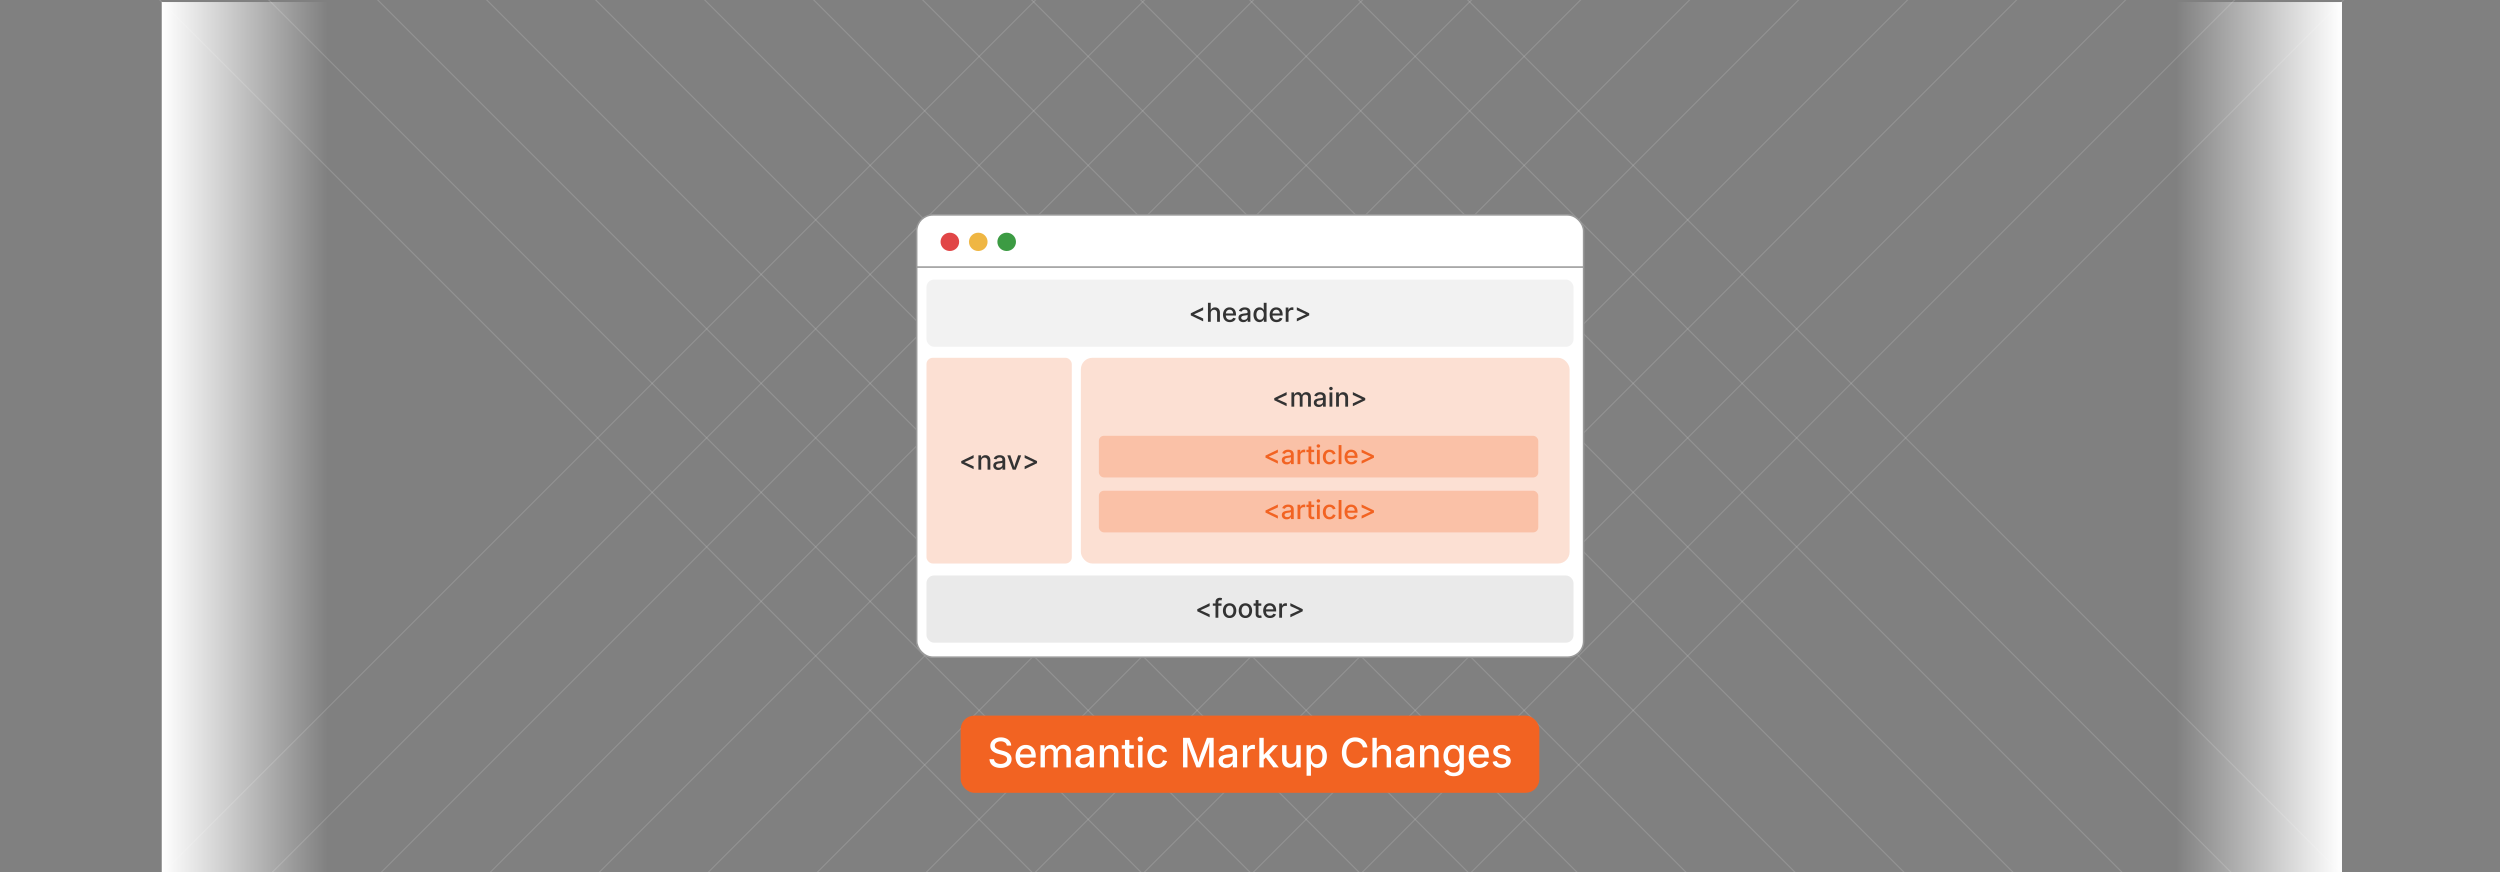 <svg id="Layer_1" data-name="Layer 1" xmlns="http://www.w3.org/2000/svg" xmlns:xlink="http://www.w3.org/1999/xlink" viewBox="0 0 860 300"><rect x="0" y="0" width="860" height="300" fill="#808080" stroke="none"/><defs><linearGradient id="linear-gradient" x1="55.641" y1="150.629" x2="113.072" y2="150.629" gradientUnits="userSpaceOnUse"><stop offset="0" stop-color="#fff"/><stop offset="0.996" stop-color="#fff" stop-opacity="0"/></linearGradient><linearGradient id="linear-gradient-2" x1="1038.402" y1="-1350.441" x2="1095.833" y2="-1350.441" gradientTransform="translate(-290.192 1501.07)" xlink:href="#linear-gradient"/></defs><g opacity="0.25"><line x1="-5.683" y1="-60.625" x2="416.684" y2="361.741" fill="none" stroke="#ccc" stroke-miterlimit="10" stroke-width="0.375"/><line x1="31.627" y1="-60.811" x2="453.993" y2="361.555" fill="none" stroke="#ccc" stroke-miterlimit="10" stroke-width="0.375"/><line x1="68.937" y1="-60.997" x2="491.303" y2="361.369" fill="none" stroke="#ccc" stroke-miterlimit="10" stroke-width="0.375"/><line x1="106.246" y1="-61.183" x2="528.613" y2="361.183" fill="none" stroke="#ccc" stroke-miterlimit="10" stroke-width="0.375"/><line x1="143.556" y1="-61.369" x2="565.923" y2="360.997" fill="none" stroke="#ccc" stroke-miterlimit="10" stroke-width="0.375"/><line x1="180.866" y1="-61.555" x2="603.232" y2="360.811" fill="none" stroke="#ccc" stroke-miterlimit="10" stroke-width="0.375"/><line x1="218.175" y1="-61.742" x2="640.542" y2="360.625" fill="none" stroke="#ccc" stroke-miterlimit="10" stroke-width="0.375"/><line x1="255.485" y1="-61.928" x2="677.852" y2="360.439" fill="none" stroke="#ccc" stroke-miterlimit="10" stroke-width="0.375"/><line x1="292.795" y1="-62.114" x2="715.161" y2="360.253" fill="none" stroke="#ccc" stroke-miterlimit="10" stroke-width="0.375"/><line x1="330.104" y1="-62.3" x2="752.471" y2="360.067" fill="none" stroke="#ccc" stroke-miterlimit="10" stroke-width="0.375"/><line x1="367.414" y1="-62.486" x2="789.781" y2="359.881" fill="none" stroke="#ccc" stroke-miterlimit="10" stroke-width="0.375"/><line x1="404.724" y1="-62.672" x2="827.09" y2="359.695" fill="none" stroke="#ccc" stroke-miterlimit="10" stroke-width="0.375"/><line x1="442.034" y1="-62.858" x2="864.4" y2="359.509" fill="none" stroke="#ccc" stroke-miterlimit="10" stroke-width="0.375"/></g><g opacity="0.25"><line x1="865.683" y1="-59.509" x2="443.316" y2="362.858" fill="none" stroke="#ccc" stroke-miterlimit="10" stroke-width="0.375"/><line x1="828.373" y1="-59.695" x2="406.007" y2="362.672" fill="none" stroke="#ccc" stroke-miterlimit="10" stroke-width="0.375"/><line x1="791.063" y1="-59.881" x2="368.697" y2="362.486" fill="none" stroke="#ccc" stroke-miterlimit="10" stroke-width="0.375"/><line x1="753.754" y1="-60.067" x2="331.387" y2="362.3" fill="none" stroke="#ccc" stroke-miterlimit="10" stroke-width="0.375"/><line x1="716.444" y1="-60.253" x2="294.077" y2="362.114" fill="none" stroke="#ccc" stroke-miterlimit="10" stroke-width="0.375"/><line x1="679.134" y1="-60.439" x2="256.768" y2="361.928" fill="none" stroke="#ccc" stroke-miterlimit="10" stroke-width="0.375"/><line x1="641.825" y1="-60.625" x2="219.458" y2="361.741" fill="none" stroke="#ccc" stroke-miterlimit="10" stroke-width="0.375"/><line x1="604.515" y1="-60.811" x2="182.148" y2="361.555" fill="none" stroke="#ccc" stroke-miterlimit="10" stroke-width="0.375"/><line x1="567.205" y1="-60.997" x2="144.839" y2="361.369" fill="none" stroke="#ccc" stroke-miterlimit="10" stroke-width="0.375"/><line x1="529.895" y1="-61.183" x2="107.529" y2="361.183" fill="none" stroke="#ccc" stroke-miterlimit="10" stroke-width="0.375"/><line x1="492.586" y1="-61.369" x2="70.219" y2="360.997" fill="none" stroke="#ccc" stroke-miterlimit="10" stroke-width="0.375"/><line x1="455.276" y1="-61.555" x2="32.91" y2="360.811" fill="none" stroke="#ccc" stroke-miterlimit="10" stroke-width="0.375"/><line x1="417.966" y1="-61.742" x2="-4.4" y2="360.625" fill="none" stroke="#ccc" stroke-miterlimit="10" stroke-width="0.375"/></g><rect x="55.641" y="0.699" width="57.431" height="299.859" fill="url(#linear-gradient)"/><rect x="748.211" y="0.699" width="57.431" height="299.859" transform="translate(1553.852 301.257) rotate(180)" fill="url(#linear-gradient-2)"/><rect x="315.336" y="73.933" width="229.429" height="152.134" rx="5.523" fill="#fff"/><rect x="315.336" y="73.933" width="229.429" height="152.134" rx="5.523" fill="none" stroke="#999" stroke-miterlimit="10" stroke-width="0.536"/><line x1="315.235" y1="91.872" x2="544.765" y2="91.872" fill="none" stroke="#999" stroke-miterlimit="10" stroke-width="0.536"/><ellipse cx="326.749" cy="83.198" rx="3.199" ry="3.151" fill="#e14647"/><ellipse cx="336.523" cy="83.198" rx="3.199" ry="3.151" fill="#efb643"/><ellipse cx="346.297" cy="83.198" rx="3.199" ry="3.151" fill="#3c9b43"/><rect x="318.712" y="96.176" width="222.576" height="23.122" rx="2.611" fill="#f2f2f2"/><rect x="318.712" y="123.079" width="49.985" height="70.772" rx="2.165" fill="#fce0d3"/><rect x="371.819" y="123.079" width="168.118" height="70.772" rx="3.97" fill="#fce0d3"/><path d="M409.629,108.495v-.73l4.258-2.062v.998l-3.129,1.42.031-.058v.132l-.031-.049,3.129,1.416v.988Z" fill="#333"/><path d="M416.502,107.801V110.71h-.967v-6.548h.958v2.839h-.128a1.881,1.881,0,0,1,.625-.963,1.615,1.615,0,0,1,.988-.303,1.764,1.764,0,0,1,.877.211,1.436,1.436,0,0,1,.584.622,2.234,2.234,0,0,1,.209,1.021v3.12h-.967v-3.002a1.171,1.171,0,0,0-.277-.83.983.983,0,0,0-.76-.299,1.191,1.191,0,0,0-.584.143,1.024,1.024,0,0,0-.409.416A1.361,1.361,0,0,0,416.502,107.801Z" fill="#333"/><path d="M423.067,110.811a2.417,2.417,0,0,1-1.253-.312,2.077,2.077,0,0,1-.811-.879,2.951,2.951,0,0,1-.283-1.332A3.013,3.013,0,0,1,421,106.957a2.131,2.131,0,0,1,.789-.898,2.179,2.179,0,0,1,1.195-.323,2.404,2.404,0,0,1,.812.139,1.971,1.971,0,0,1,.703.433,2.045,2.045,0,0,1,.494.763,3.124,3.124,0,0,1,.183,1.136v.343h-3.915v-.721h3.418l-.452.237a2.103,2.103,0,0,0-.141-.798,1.191,1.191,0,0,0-.415-.538,1.168,1.168,0,0,0-.688-.193,1.203,1.203,0,0,0-.699.198,1.258,1.258,0,0,0-.441.52,1.629,1.629,0,0,0-.152.705v.492a1.912,1.912,0,0,0,.174.855,1.2,1.2,0,0,0,.486.527,1.429,1.429,0,0,0,.725.178,1.496,1.496,0,0,0,.492-.076,1.019,1.019,0,0,0,.38-.233,1,1,0,0,0,.244-.384l.909.215a1.66,1.66,0,0,1-.398.668,1.88,1.88,0,0,1-.694.45A2.588,2.588,0,0,1,423.067,110.811Z" fill="#333"/><path d="M427.699,110.819a2.006,2.006,0,0,1-.844-.173,1.4,1.4,0,0,1-.598-.508,1.454,1.454,0,0,1-.219-.817,1.315,1.315,0,0,1,.16-.686,1.188,1.188,0,0,1,.435-.426,2.25,2.25,0,0,1,.611-.238,5.859,5.859,0,0,1,.683-.118c.291-.035.526-.064.708-.086a1.076,1.076,0,0,0,.402-.109.269.269,0,0,0,.13-.249v-.025a.948.948,0,0,0-.105-.467.719.719,0,0,0-.314-.292,1.181,1.181,0,0,0-.521-.102,1.381,1.381,0,0,0-.551.099,1.079,1.079,0,0,0-.374.253,1.11,1.11,0,0,0-.213.32l-.909-.237a1.712,1.712,0,0,1,.478-.708,1.971,1.971,0,0,1,.717-.391,2.842,2.842,0,0,1,.834-.123,3.074,3.074,0,0,1,.633.07,1.921,1.921,0,0,1,.629.255,1.389,1.389,0,0,1,.478.519,1.791,1.791,0,0,1,.186.87V110.71h-.936v-.672H429.15a1.419,1.419,0,0,1-.286.369,1.487,1.487,0,0,1-.477.296A1.828,1.828,0,0,1,427.699,110.819Zm.216-.777a1.381,1.381,0,0,0,.677-.154,1.087,1.087,0,0,0,.431-.408,1.051,1.051,0,0,0,.149-.541v-.628a.48.48,0,0,1-.2.095,3.349,3.349,0,0,1-.336.074c-.126.022-.248.041-.364.055-.118.016-.215.027-.291.035a2.328,2.328,0,0,0-.498.119.855.855,0,0,0-.36.237.598.598,0,0,0-.134.409.626.626,0,0,0,.12.391.731.731,0,0,0,.327.237A1.338,1.338,0,0,0,427.915,110.042Z" fill="#333"/><path d="M433.263,110.807a1.892,1.892,0,0,1-1.063-.306,2.038,2.038,0,0,1-.73-.874,3.217,3.217,0,0,1-.264-1.36,3.182,3.182,0,0,1,.268-1.367,2.031,2.031,0,0,1,.734-.865,1.911,1.911,0,0,1,1.055-.299,1.549,1.549,0,0,1,.736.151,1.396,1.396,0,0,1,.438.354,2.63,2.63,0,0,1,.241.355h.053v-2.435h.967V110.71h-.94v-.77h-.079a2.332,2.332,0,0,1-.246.361,1.44,1.44,0,0,1-.444.353A1.526,1.526,0,0,1,433.263,110.807Zm.211-.821a1.096,1.096,0,0,0,.696-.221,1.338,1.338,0,0,0,.431-.608,2.515,2.515,0,0,0,.147-.898,2.485,2.485,0,0,0-.145-.894,1.294,1.294,0,0,0-.428-.593,1.131,1.131,0,0,0-.701-.213,1.11,1.11,0,0,0-.71.224,1.358,1.358,0,0,0-.426.608,2.472,2.472,0,0,0-.144.868,2.515,2.515,0,0,0,.145.879,1.393,1.393,0,0,0,.431.62A1.09,1.09,0,0,0,433.474,109.985Z" fill="#333"/><path d="M439.115,110.811a2.417,2.417,0,0,1-1.253-.312,2.076,2.076,0,0,1-.81-.879,2.951,2.951,0,0,1-.283-1.332,3.011,3.011,0,0,1,.279-1.331,2.131,2.131,0,0,1,.789-.898,2.179,2.179,0,0,1,1.195-.323,2.403,2.403,0,0,1,.812.139,1.971,1.971,0,0,1,.703.433,2.045,2.045,0,0,1,.494.763,3.122,3.122,0,0,1,.183,1.136v.343H437.31v-.721h3.418l-.452.237a2.105,2.105,0,0,0-.141-.798,1.192,1.192,0,0,0-.415-.538,1.168,1.168,0,0,0-.688-.193,1.203,1.203,0,0,0-.699.198,1.259,1.259,0,0,0-.441.52,1.629,1.629,0,0,0-.152.705v.492a1.912,1.912,0,0,0,.174.855,1.199,1.199,0,0,0,.486.527,1.429,1.429,0,0,0,.725.178,1.496,1.496,0,0,0,.492-.076,1.019,1.019,0,0,0,.38-.233.999.999,0,0,0,.244-.384l.909.215a1.659,1.659,0,0,1-.397.668,1.88,1.88,0,0,1-.694.45A2.588,2.588,0,0,1,439.115,110.811Z" fill="#333"/><path d="M442.284,110.71v-4.913h.935v.791h.053a1.204,1.204,0,0,1,.475-.633,1.343,1.343,0,0,1,.769-.229c.061,0,.132.002.211.007a1.738,1.738,0,0,1,.197.019v.923a1.206,1.206,0,0,0-.201-.035,2.617,2.617,0,0,0-.304-.018,1.278,1.278,0,0,0-.603.141,1.041,1.041,0,0,0-.417.389,1.094,1.094,0,0,0-.149.573V110.71Z" fill="#333"/><path d="M450.366,108.495l-4.259,2.057v-.988l3.138-1.416-.035.049v-.132l.035.058-3.138-1.42v-.998l4.259,2.062Z" fill="#333"/><path d="M438.345,137.675v-.73l4.258-2.062v.998l-3.129,1.42.031-.058v.132l-.031-.049,3.129,1.416v.988Z" fill="#333"/><path d="M444.251,139.89v-4.913h.918l.027,1.138h-.075a1.749,1.749,0,0,1,.325-.686,1.426,1.426,0,0,1,.514-.401,1.461,1.461,0,0,1,.615-.134,1.169,1.169,0,0,1,.866.331,1.756,1.756,0,0,1,.444.925h-.123a1.633,1.633,0,0,1,.334-.685,1.542,1.542,0,0,1,.573-.426,1.792,1.792,0,0,1,.718-.144,1.645,1.645,0,0,1,.789.188,1.371,1.371,0,0,1,.56.562,1.906,1.906,0,0,1,.207.932V139.89h-.967v-3.217a.857.857,0,0,0-.275-.712,1.006,1.006,0,0,0-.648-.22,1.035,1.035,0,0,0-.522.127.878.878,0,0,0-.339.354,1.114,1.114,0,0,0-.118.52V139.89H447.12v-3.278a.829.829,0,0,0-.252-.633.906.906,0,0,0-.645-.237,1.03,1.03,0,0,0-.498.125.932.932,0,0,0-.369.369,1.197,1.197,0,0,0-.139.6V139.89Z" fill="#333"/><path d="M453.619,139.999a2.006,2.006,0,0,1-.844-.173,1.4,1.4,0,0,1-.598-.508,1.455,1.455,0,0,1-.219-.817,1.315,1.315,0,0,1,.16-.686,1.189,1.189,0,0,1,.435-.426,2.253,2.253,0,0,1,.611-.238,5.857,5.857,0,0,1,.683-.118c.291-.035.526-.064.708-.086a1.076,1.076,0,0,0,.402-.109.269.269,0,0,0,.13-.249v-.025a.948.948,0,0,0-.105-.467.719.719,0,0,0-.314-.292,1.181,1.181,0,0,0-.521-.103,1.381,1.381,0,0,0-.551.099,1.079,1.079,0,0,0-.374.253,1.11,1.11,0,0,0-.213.32l-.909-.237a1.712,1.712,0,0,1,.478-.708,1.971,1.971,0,0,1,.717-.391,2.842,2.842,0,0,1,.834-.123,3.074,3.074,0,0,1,.633.07,1.921,1.921,0,0,1,.629.255,1.389,1.389,0,0,1,.478.519,1.791,1.791,0,0,1,.186.87V139.89h-.936v-.672H455.07a1.417,1.417,0,0,1-.286.369,1.487,1.487,0,0,1-.477.296A1.828,1.828,0,0,1,453.619,139.999Zm.216-.777a1.381,1.381,0,0,0,.677-.154,1.087,1.087,0,0,0,.431-.408,1.051,1.051,0,0,0,.149-.541v-.628a.481.481,0,0,1-.2.095,3.349,3.349,0,0,1-.336.074c-.126.022-.248.041-.364.055-.118.016-.215.027-.291.035a2.324,2.324,0,0,0-.498.119.855.855,0,0,0-.36.237.598.598,0,0,0-.134.409.627.627,0,0,0,.12.391.732.732,0,0,0,.327.237A1.338,1.338,0,0,0,453.835,139.222Z" fill="#333"/><path d="M457.843,134.226a.597.597,0,0,1-.429-.17.549.549,0,0,1,0-.811.602.602,0,0,1,.429-.167.611.611,0,0,1,.43.167.537.537,0,0,1,.181.408.53.53,0,0,1-.181.404A.608.608,0,0,1,457.843,134.226Zm-.488,5.664v-4.913h.967v4.913Z" fill="#333"/><path d="M460.589,136.981V139.89h-.967v-4.913h.923l.009,1.204h-.102a1.881,1.881,0,0,1,.625-.963,1.615,1.615,0,0,1,.988-.303,1.754,1.754,0,0,1,.875.211,1.459,1.459,0,0,1,.584.622,2.221,2.221,0,0,1,.211,1.022v3.12h-.967v-3.002a1.171,1.171,0,0,0-.277-.83.983.983,0,0,0-.76-.299,1.19,1.19,0,0,0-.584.143,1.023,1.023,0,0,0-.409.416A1.361,1.361,0,0,0,460.589,136.981Z" fill="#333"/><path d="M469.638,137.675l-4.259,2.057v-.988l3.138-1.416-.035.049v-.132l.035.058-3.138-1.42v-.998l4.259,2.062Z" fill="#333"/><rect x="318.712" y="197.964" width="222.576" height="23.122" rx="2.611" fill="#eaeaea"/><path d="M411.862,210.282v-.73l4.258-2.062v.998l-3.129,1.42.031-.058v.132l-.031-.049,3.129,1.416v.988Z" fill="#333"/><path d="M420.202,207.584v.786h-2.997v-.786Zm-2.066,4.913v-5.476a1.357,1.357,0,0,1,.204-.765,1.277,1.277,0,0,1,.538-.461,1.703,1.703,0,0,1,.721-.154,2.27,2.27,0,0,1,.504.049,2.947,2.947,0,0,1,.305.083l-.224.782c-.047-.015-.104-.03-.174-.046a1.117,1.117,0,0,0-.257-.024.631.631,0,0,0-.496.172.713.713,0,0,0-.154.496v5.344Z" fill="#333"/><path d="M422.984,212.599a2.26,2.26,0,0,1-1.206-.316,2.129,2.129,0,0,1-.803-.889,2.925,2.925,0,0,1-.285-1.326,2.971,2.971,0,0,1,.285-1.339,2.132,2.132,0,0,1,.803-.89,2.466,2.466,0,0,1,2.417,0,2.136,2.136,0,0,1,.802.89,2.971,2.971,0,0,1,.285,1.339,2.925,2.925,0,0,1-.285,1.326,2.133,2.133,0,0,1-.802.889A2.272,2.272,0,0,1,422.984,212.599Zm0-.818a1.145,1.145,0,0,0,.74-.234,1.406,1.406,0,0,0,.436-.624,2.475,2.475,0,0,0,.142-.855,2.532,2.532,0,0,0-.142-.864,1.397,1.397,0,0,0-.436-.628,1.14,1.14,0,0,0-.74-.235,1.124,1.124,0,0,0-.733.235,1.407,1.407,0,0,0-.434.626,2.523,2.523,0,0,0-.143.866,2.475,2.475,0,0,0,.143.855,1.417,1.417,0,0,0,.434.624A1.129,1.129,0,0,0,422.984,211.78Z" fill="#333"/><path d="M428.42,212.599a2.259,2.259,0,0,1-1.206-.316,2.129,2.129,0,0,1-.803-.889,2.925,2.925,0,0,1-.285-1.326,2.971,2.971,0,0,1,.285-1.339,2.132,2.132,0,0,1,.803-.89,2.466,2.466,0,0,1,2.417,0,2.136,2.136,0,0,1,.802.89,2.971,2.971,0,0,1,.285,1.339,2.925,2.925,0,0,1-.285,1.326,2.133,2.133,0,0,1-.802.889A2.272,2.272,0,0,1,428.42,212.599Zm0-.818a1.145,1.145,0,0,0,.74-.234,1.405,1.405,0,0,0,.436-.624,2.475,2.475,0,0,0,.143-.855,2.532,2.532,0,0,0-.143-.864,1.396,1.396,0,0,0-.436-.628,1.14,1.14,0,0,0-.74-.235,1.124,1.124,0,0,0-.733.235,1.408,1.408,0,0,0-.434.626,2.523,2.523,0,0,0-.143.866,2.475,2.475,0,0,0,.143.855,1.418,1.418,0,0,0,.434.624A1.129,1.129,0,0,0,428.42,211.78Z" fill="#333"/><path d="M433.892,207.584v.786h-2.663v-.786Zm-1.946-1.169h.967V211.17a.627.627,0,0,0,.125.433.526.526,0,0,0,.41.139,1.461,1.461,0,0,0,.198-.018q.123-.018.211-.035l.171.773a1.778,1.778,0,0,1-.329.077,2.635,2.635,0,0,1-.347.024,1.457,1.457,0,0,1-1.037-.346,1.26,1.26,0,0,1-.369-.969Z" fill="#333"/><path d="M436.884,212.599a2.417,2.417,0,0,1-1.253-.312,2.077,2.077,0,0,1-.811-.879,2.951,2.951,0,0,1-.283-1.332,3.013,3.013,0,0,1,.279-1.331,2.131,2.131,0,0,1,.789-.898,2.179,2.179,0,0,1,1.195-.323,2.406,2.406,0,0,1,.812.139,1.97,1.97,0,0,1,.703.433,2.042,2.042,0,0,1,.494.763,3.122,3.122,0,0,1,.183,1.136v.343h-3.915v-.721h3.418l-.452.237a2.103,2.103,0,0,0-.141-.798,1.191,1.191,0,0,0-.415-.538,1.168,1.168,0,0,0-.688-.193,1.203,1.203,0,0,0-.699.198,1.258,1.258,0,0,0-.441.52,1.629,1.629,0,0,0-.152.705v.492a1.912,1.912,0,0,0,.174.855,1.199,1.199,0,0,0,.486.527,1.428,1.428,0,0,0,.725.178,1.496,1.496,0,0,0,.492-.076,1.018,1.018,0,0,0,.38-.233,1,1,0,0,0,.244-.384l.909.215a1.66,1.66,0,0,1-.398.668,1.878,1.878,0,0,1-.694.45A2.588,2.588,0,0,1,436.884,212.599Z" fill="#333"/><path d="M440.053,212.497V207.584h.936v.791h.053a1.204,1.204,0,0,1,.475-.633,1.343,1.343,0,0,1,.77-.229c.061,0,.132.002.211.007a1.74,1.74,0,0,1,.197.019v.923a1.219,1.219,0,0,0-.201-.035,2.619,2.619,0,0,0-.304-.018,1.278,1.278,0,0,0-.603.141,1.041,1.041,0,0,0-.417.389,1.093,1.093,0,0,0-.149.573v2.984Z" fill="#333"/><path d="M448.135,210.282l-4.259,2.057v-.988l3.138-1.416-.035.049v-.132l.035.058-3.138-1.42v-.998l4.259,2.062Z" fill="#333"/><path d="M330.667,159.342v-.73l4.258-2.062v.998l-3.129,1.42.031-.058v.132l-.031-.049,3.129,1.416v.988Z" fill="#333"/><path d="M337.539,158.648v2.909h-.967v-4.913h.923l.009,1.204h-.102a1.881,1.881,0,0,1,.625-.963,1.615,1.615,0,0,1,.988-.303,1.752,1.752,0,0,1,.875.211,1.459,1.459,0,0,1,.584.622,2.221,2.221,0,0,1,.211,1.022v3.12h-.967v-3.002a1.171,1.171,0,0,0-.277-.83.983.983,0,0,0-.76-.299,1.19,1.19,0,0,0-.584.143,1.023,1.023,0,0,0-.409.416A1.361,1.361,0,0,0,337.539,158.648Z" fill="#333"/><path d="M343.361,161.666a2.006,2.006,0,0,1-.844-.173,1.4,1.4,0,0,1-.598-.508,1.455,1.455,0,0,1-.219-.817,1.315,1.315,0,0,1,.16-.686,1.189,1.189,0,0,1,.435-.426,2.253,2.253,0,0,1,.611-.238,5.859,5.859,0,0,1,.683-.118c.291-.035.526-.064.708-.086a1.076,1.076,0,0,0,.402-.109.269.269,0,0,0,.13-.249v-.025a.948.948,0,0,0-.105-.467.719.719,0,0,0-.314-.292,1.181,1.181,0,0,0-.521-.103,1.381,1.381,0,0,0-.551.099,1.079,1.079,0,0,0-.374.253,1.108,1.108,0,0,0-.213.32l-.909-.237a1.711,1.711,0,0,1,.478-.708,1.971,1.971,0,0,1,.717-.391,2.839,2.839,0,0,1,.834-.123,3.082,3.082,0,0,1,.633.07,1.923,1.923,0,0,1,.629.255,1.389,1.389,0,0,1,.478.519,1.791,1.791,0,0,1,.186.87v3.261H344.86v-.672h-.048a1.421,1.421,0,0,1-.286.369,1.487,1.487,0,0,1-.477.296A1.828,1.828,0,0,1,343.361,161.666Zm.216-.777a1.381,1.381,0,0,0,.677-.154,1.087,1.087,0,0,0,.431-.408,1.051,1.051,0,0,0,.149-.541v-.628a.481.481,0,0,1-.2.095,3.349,3.349,0,0,1-.336.074c-.126.022-.248.041-.364.055-.118.016-.215.027-.291.035a2.322,2.322,0,0,0-.498.119.855.855,0,0,0-.36.237.598.598,0,0,0-.134.409.627.627,0,0,0,.12.391.732.732,0,0,0,.327.237A1.338,1.338,0,0,0,343.577,160.889Z" fill="#333"/><path d="M348.372,161.557l-1.855-4.913h1.046l.971,2.79c.108.309.201.616.277.926s.156.616.242.92h-.291c.082-.304.161-.611.238-.92.075-.31.166-.617.272-.926l.972-2.79h1.037l-1.854,4.913Z" fill="#333"/><path d="M356.74,159.342l-4.259,2.057V160.41l3.138-1.416-.035.049v-.132l.035.058-3.138-1.42v-.998l4.259,2.062Z" fill="#333"/><rect x="330.466" y="246.167" width="199.068" height="26.553" rx="4.726" fill="#f26322"/><path d="M344.209,264.158a4.97,4.97,0,0,1-1.982-.363,3.031,3.031,0,0,1-1.316-1.035,2.984,2.984,0,0,1-.523-1.604h1.565a1.571,1.571,0,0,0,.359.916,1.873,1.873,0,0,0,.81.541,3.206,3.206,0,0,0,1.08.178,3.086,3.086,0,0,0,1.152-.202,1.868,1.868,0,0,0,.796-.574,1.357,1.357,0,0,0,.294-.864,1.045,1.045,0,0,0-.256-.729,1.969,1.969,0,0,0-.69-.472,6.696,6.696,0,0,0-.988-.331l-1.19-.328a4.517,4.517,0,0,1-1.952-.992,2.223,2.223,0,0,1-.701-1.701,2.57,2.57,0,0,1,.475-1.542,3.116,3.116,0,0,1,1.292-1.025,4.471,4.471,0,0,1,1.842-.366,4.381,4.381,0,0,1,1.842.366,3.071,3.071,0,0,1,1.251,1.001,2.544,2.544,0,0,1,.475,1.449h-1.518a1.425,1.425,0,0,0-.646-1.08,2.532,2.532,0,0,0-1.439-.383,2.756,2.756,0,0,0-1.07.191,1.643,1.643,0,0,0-.704.53,1.26,1.26,0,0,0-.25.768,1.058,1.058,0,0,0,.297.783,2.169,2.169,0,0,0,.725.472,6.646,6.646,0,0,0,.817.276l.991.26a7.859,7.859,0,0,1,1.002.332,4.092,4.092,0,0,1,.954.54,2.604,2.604,0,0,1,.708.82,2.4,2.4,0,0,1,.27,1.179,2.742,2.742,0,0,1-.444,1.539,2.972,2.972,0,0,1-1.289,1.062A4.877,4.877,0,0,1,344.209,264.158Z" fill="#fff"/><path d="M353.014,264.144a3.752,3.752,0,0,1-1.948-.486,3.225,3.225,0,0,1-1.261-1.367,4.575,4.575,0,0,1-.441-2.07,4.697,4.697,0,0,1,.434-2.072,3.336,3.336,0,0,1,1.227-1.397,3.4,3.4,0,0,1,1.859-.503,3.762,3.762,0,0,1,1.265.216,3.082,3.082,0,0,1,1.094.673,3.196,3.196,0,0,1,.769,1.187,4.879,4.879,0,0,1,.284,1.767v.533h-6.091v-1.121h5.318l-.704.369a3.263,3.263,0,0,0-.219-1.24,1.854,1.854,0,0,0-.646-.838,1.816,1.816,0,0,0-1.07-.301,1.883,1.883,0,0,0-1.087.309,1.978,1.978,0,0,0-.687.81,2.546,2.546,0,0,0-.236,1.097v.766a2.967,2.967,0,0,0,.27,1.33,1.876,1.876,0,0,0,.755.82,2.237,2.237,0,0,0,1.128.277,2.324,2.324,0,0,0,.766-.12,1.552,1.552,0,0,0,.971-.96l1.415.334a2.601,2.601,0,0,1-.619,1.039,2.946,2.946,0,0,1-1.08.701A4.054,4.054,0,0,1,353.014,264.144Z" fill="#fff"/><path d="M357.942,263.986v-7.643h1.429l.041,1.771h-.116a2.69,2.69,0,0,1,.506-1.066,2.221,2.221,0,0,1,.8-.626,2.273,2.273,0,0,1,.957-.208,1.815,1.815,0,0,1,1.347.516,2.713,2.713,0,0,1,.69,1.439h-.191a2.531,2.531,0,0,1,.52-1.066,2.39,2.39,0,0,1,.892-.664,2.791,2.791,0,0,1,1.118-.225,2.569,2.569,0,0,1,1.227.293,2.143,2.143,0,0,1,.872.875,2.965,2.965,0,0,1,.321,1.449v5.154H366.85v-5.004a1.337,1.337,0,0,0-.427-1.107,1.567,1.567,0,0,0-1.008-.342,1.588,1.588,0,0,0-.814.199,1.339,1.339,0,0,0-.526.55,1.722,1.722,0,0,0-.185.81v4.894h-1.483v-5.1a1.286,1.286,0,0,0-.393-.984,1.405,1.405,0,0,0-1.002-.369,1.602,1.602,0,0,0-.776.195,1.45,1.45,0,0,0-.574.574,1.868,1.868,0,0,0-.215.934v4.75Z" fill="#fff"/><path d="M372.517,264.158a3.099,3.099,0,0,1-1.312-.271,2.176,2.176,0,0,1-.93-.79,2.259,2.259,0,0,1-.342-1.272,2.052,2.052,0,0,1,.25-1.066,1.856,1.856,0,0,1,.677-.662,3.491,3.491,0,0,1,.95-.369,9.177,9.177,0,0,1,1.063-.185q.677-.082,1.101-.133a1.676,1.676,0,0,0,.625-.171.414.414,0,0,0,.202-.386v-.041a1.467,1.467,0,0,0-.164-.725,1.103,1.103,0,0,0-.489-.455,1.815,1.815,0,0,0-.81-.16,2.17,2.17,0,0,0-.858.153,1.675,1.675,0,0,0-.581.394,1.713,1.713,0,0,0-.332.498l-1.415-.369a2.663,2.663,0,0,1,.745-1.1,3.055,3.055,0,0,1,1.114-.609,4.457,4.457,0,0,1,1.299-.192,4.832,4.832,0,0,1,.984.109,2.995,2.995,0,0,1,.978.397,2.169,2.169,0,0,1,.745.807,2.79,2.79,0,0,1,.287,1.354v5.072h-1.456v-1.045h-.075a2.193,2.193,0,0,1-.444.574,2.333,2.333,0,0,1-.742.461A2.841,2.841,0,0,1,372.517,264.158Zm.335-1.211a2.168,2.168,0,0,0,1.053-.238,1.707,1.707,0,0,0,.67-.637,1.634,1.634,0,0,0,.232-.84v-.979a.748.748,0,0,1-.311.147,5.076,5.076,0,0,1-.523.116c-.196.034-.385.062-.567.086s-.333.041-.451.055a3.571,3.571,0,0,0-.776.184,1.348,1.348,0,0,0-.56.369.936.936,0,0,0-.208.637.97.97,0,0,0,.188.607,1.134,1.134,0,0,0,.509.369A2.077,2.077,0,0,0,372.852,262.947Z" fill="#fff"/><path d="M379.831,259.461v4.525h-1.504v-7.643h1.436l.014,1.873h-.157a2.921,2.921,0,0,1,.971-1.496,2.51,2.51,0,0,1,1.538-.473,2.719,2.719,0,0,1,1.36.328,2.265,2.265,0,0,1,.909.968,3.46,3.46,0,0,1,.328,1.589v4.854h-1.504v-4.668a1.832,1.832,0,0,0-.431-1.293,1.534,1.534,0,0,0-1.183-.465,1.85,1.85,0,0,0-.909.223,1.59,1.59,0,0,0-.636.646A2.118,2.118,0,0,0,379.831,259.461Z" fill="#fff"/><path d="M390.017,256.344v1.225H385.874v-1.225Zm-3.028-1.818h1.504v7.396a.983.983,0,0,0,.195.674.825.825,0,0,0,.639.215,2.22,2.22,0,0,0,.308-.027c.127-.018.237-.036.328-.055l.267,1.203a2.683,2.683,0,0,1-.513.12,4.069,4.069,0,0,1-.54.038,2.273,2.273,0,0,1-1.613-.537,1.962,1.962,0,0,1-.574-1.508Z" fill="#fff"/><path d="M392.272,255.176a.932.932,0,0,1-.666-.264.857.857,0,0,1,0-1.262.94.94,0,0,1,.666-.26.953.953,0,0,1,.67.26.836.836,0,0,1,.28.637.827.827,0,0,1-.28.629A.953.953,0,0,1,392.272,255.176Zm-.759,8.81v-7.643h1.504v7.643Z" fill="#fff"/><path d="M398.254,264.144a3.514,3.514,0,0,1-1.88-.492,3.333,3.333,0,0,1-1.244-1.381,4.56,4.56,0,0,1-.444-2.064,4.613,4.613,0,0,1,.444-2.082,3.326,3.326,0,0,1,1.244-1.385,3.514,3.514,0,0,1,1.88-.492,3.908,3.908,0,0,1,1.114.154,3.261,3.261,0,0,1,.94.444,2.785,2.785,0,0,1,.711.711,3.069,3.069,0,0,1,.434.946l-1.429.342a1.781,1.781,0,0,0-.612-.957,1.644,1.644,0,0,0-.513-.274,2.045,2.045,0,0,0-.639-.096,1.773,1.773,0,0,0-1.145.366,2.17,2.17,0,0,0-.677.974,3.912,3.912,0,0,0-.222,1.348,3.853,3.853,0,0,0,.222,1.336,2.148,2.148,0,0,0,.677.967,1.776,1.776,0,0,0,1.145.363,2.014,2.014,0,0,0,.649-.1,1.79,1.79,0,0,0,.526-.28,1.627,1.627,0,0,0,.39-.438,1.82,1.82,0,0,0,.226-.564l1.422.342a2.994,2.994,0,0,1-.431.967,2.937,2.937,0,0,1-.714.729,3.171,3.171,0,0,1-.947.457A3.9,3.9,0,0,1,398.254,264.144Z" fill="#fff"/><path d="M406.97,263.986V253.801h2.297l2.222,5.846q.096.259.215.656t.25.861q.13.464.246.916t.205.812h-.328q.089-.341.205-.789t.246-.912q.13-.466.253-.875t.219-.67l2.188-5.846h2.311v10.185h-1.552v-5.482q0-.314.007-.752.007-.437.017-.926t.021-.988q.01-.498.017-.957h.116q-.137.5-.297,1.029t-.315,1.021c-.102.328-.201.629-.294.899s-.172.495-.236.673l-2.085,5.482h-1.333l-2.112-5.482q-.103-.259-.236-.659c-.089-.267-.185-.564-.29-.889s-.212-.665-.321-1.019-.219-.705-.328-1.057h.137q.014.417.024.906t.021.988c.007.332.014.648.021.946s.01.56.01.782v5.482Z" fill="#fff"/><path d="M421.77,264.158a3.099,3.099,0,0,1-1.312-.271,2.176,2.176,0,0,1-.93-.79,2.259,2.259,0,0,1-.342-1.272,2.052,2.052,0,0,1,.25-1.066,1.855,1.855,0,0,1,.677-.662,3.493,3.493,0,0,1,.95-.369,9.177,9.177,0,0,1,1.063-.185q.677-.082,1.101-.133a1.677,1.677,0,0,0,.625-.171.414.414,0,0,0,.202-.386v-.041a1.468,1.468,0,0,0-.164-.725,1.104,1.104,0,0,0-.489-.455,1.814,1.814,0,0,0-.81-.16,2.17,2.17,0,0,0-.858.153,1.675,1.675,0,0,0-.581.394,1.711,1.711,0,0,0-.332.498l-1.415-.369a2.663,2.663,0,0,1,.745-1.1,3.055,3.055,0,0,1,1.114-.609,4.456,4.456,0,0,1,1.299-.192,4.833,4.833,0,0,1,.984.109,2.994,2.994,0,0,1,.978.397,2.169,2.169,0,0,1,.745.807,2.79,2.79,0,0,1,.287,1.354v5.072h-1.456v-1.045h-.075a2.192,2.192,0,0,1-.444.574,2.334,2.334,0,0,1-.742.461A2.842,2.842,0,0,1,421.77,264.158Zm.335-1.211a2.168,2.168,0,0,0,1.053-.238,1.707,1.707,0,0,0,.67-.637,1.634,1.634,0,0,0,.233-.84v-.979a.748.748,0,0,1-.311.147,5.076,5.076,0,0,1-.523.116c-.196.034-.385.062-.567.086s-.333.041-.451.055a3.568,3.568,0,0,0-.776.184,1.348,1.348,0,0,0-.561.369.936.936,0,0,0-.208.637.97.97,0,0,0,.188.607,1.134,1.134,0,0,0,.509.369A2.077,2.077,0,0,0,422.104,262.947Z" fill="#fff"/><path d="M427.58,263.986v-7.643h1.456v1.23h.082a1.874,1.874,0,0,1,.738-.984,2.093,2.093,0,0,1,1.196-.355c.096,0,.205.004.328.011a2.929,2.929,0,0,1,.308.03v1.435a1.992,1.992,0,0,0-.315-.055,4.181,4.181,0,0,0-.472-.027,1.988,1.988,0,0,0-.936.219,1.62,1.62,0,0,0-.649.605,1.698,1.698,0,0,0-.232.893v4.641Z" fill="#fff"/><path d="M433.213,263.986V253.801h1.504v10.185Zm1.388-2.576v-1.84h.253l3.015-3.227h1.805l-3.452,3.699h-.253Zm3.425,2.576-2.714-3.609,1.039-1.067,3.534,4.676Z" fill="#fff"/><path d="M443.644,264.082a2.76,2.76,0,0,1-1.367-.328,2.226,2.226,0,0,1-.912-.971,3.486,3.486,0,0,1-.325-1.586v-4.854h1.504v4.67a1.815,1.815,0,0,0,.435,1.291,1.532,1.532,0,0,0,1.179.465,1.857,1.857,0,0,0,.913-.222,1.583,1.583,0,0,0,.632-.65,2.123,2.123,0,0,0,.233-1.029v-4.525h1.504v7.643h-1.436l-.007-1.873h.143a2.859,2.859,0,0,1-.978,1.504A2.513,2.513,0,0,1,443.644,264.082Z" fill="#fff"/><path d="M449.462,266.844v-10.5h1.463v1.244h.123a4.983,4.983,0,0,1,.38-.553,2.092,2.092,0,0,1,.677-.551,2.41,2.41,0,0,1,1.151-.236,2.96,2.96,0,0,1,1.638.465,3.162,3.162,0,0,1,1.138,1.348,4.931,4.931,0,0,1,.417,2.125,5.005,5.005,0,0,1-.41,2.116,3.177,3.177,0,0,1-1.131,1.36,2.937,2.937,0,0,1-1.651.475,2.388,2.388,0,0,1-1.131-.235,2.178,2.178,0,0,1-.69-.55,4.277,4.277,0,0,1-.387-.561h-.082v4.053Zm3.459-3.984a1.709,1.709,0,0,0,1.101-.355,2.141,2.141,0,0,0,.667-.965,3.981,3.981,0,0,0,.222-1.367,3.87,3.87,0,0,0-.222-1.35,2.117,2.117,0,0,0-.663-.947,1.725,1.725,0,0,0-1.105-.348,1.764,1.764,0,0,0-1.087.331,2.015,2.015,0,0,0-.67.923,4.387,4.387,0,0,0,.004,2.789,2.1,2.1,0,0,0,.673.947A1.722,1.722,0,0,0,452.921,262.859Z" fill="#fff"/><path d="M466.196,264.123a4.481,4.481,0,0,1-2.358-.625,4.319,4.319,0,0,1-1.634-1.798,6.902,6.902,0,0,1,0-5.606,4.348,4.348,0,0,1,1.634-1.802,4.465,4.465,0,0,1,2.358-.629,4.832,4.832,0,0,1,1.514.232,4.02,4.02,0,0,1,1.266.678,3.761,3.761,0,0,1,.922,1.08,4.209,4.209,0,0,1,.496,1.441h-1.565a2.395,2.395,0,0,0-.339-.857,2.449,2.449,0,0,0-.591-.633,2.491,2.491,0,0,0-.779-.389,3.12,3.12,0,0,0-.909-.131,2.861,2.861,0,0,0-1.568.441,2.965,2.965,0,0,0-1.091,1.292,4.902,4.902,0,0,0-.397,2.081,4.845,4.845,0,0,0,.403,2.082,2.968,2.968,0,0,0,1.094,1.285,2.868,2.868,0,0,0,1.559.434,3.029,3.029,0,0,0,.906-.133,2.676,2.676,0,0,0,.779-.39,2.351,2.351,0,0,0,.594-.632,2.437,2.437,0,0,0,.339-.856H470.4A3.963,3.963,0,0,1,469.02,263.16a4.026,4.026,0,0,1-1.268.714A4.664,4.664,0,0,1,466.196,264.123Z" fill="#fff"/><path d="M473.62,259.461v4.525h-1.504V253.801h1.49v4.416h-.198a2.924,2.924,0,0,1,.971-1.496,2.509,2.509,0,0,1,1.538-.473,2.735,2.735,0,0,1,1.363.328,2.236,2.236,0,0,1,.91.968,3.499,3.499,0,0,1,.324,1.589v4.854h-1.504v-4.668a1.832,1.832,0,0,0-.431-1.293,1.534,1.534,0,0,0-1.183-.465,1.85,1.85,0,0,0-.909.223,1.596,1.596,0,0,0-.636.646A2.113,2.113,0,0,0,473.62,259.461Z" fill="#fff"/><path d="M482.678,264.158a3.096,3.096,0,0,1-1.312-.271,2.176,2.176,0,0,1-.93-.79,2.263,2.263,0,0,1-.342-1.272,2.057,2.057,0,0,1,.249-1.066,1.859,1.859,0,0,1,.678-.662,3.492,3.492,0,0,1,.949-.369,9.207,9.207,0,0,1,1.063-.185q.677-.082,1.101-.133a1.674,1.674,0,0,0,.625-.171.413.413,0,0,0,.202-.386v-.041a1.468,1.468,0,0,0-.164-.725,1.102,1.102,0,0,0-.489-.455,1.812,1.812,0,0,0-.81-.16,2.174,2.174,0,0,0-.858.153,1.675,1.675,0,0,0-.58.394,1.713,1.713,0,0,0-.332.498l-1.415-.369a2.664,2.664,0,0,1,.745-1.1,3.056,3.056,0,0,1,1.114-.609,4.456,4.456,0,0,1,1.299-.192,4.84,4.84,0,0,1,.984.109,2.993,2.993,0,0,1,.978.397,2.165,2.165,0,0,1,.745.807,2.79,2.79,0,0,1,.287,1.354v5.072h-1.456v-1.045h-.075a2.195,2.195,0,0,1-.444.574,2.337,2.337,0,0,1-.742.461A2.835,2.835,0,0,1,482.678,264.158Zm.335-1.211a2.169,2.169,0,0,0,1.053-.238,1.708,1.708,0,0,0,.67-.637,1.63,1.63,0,0,0,.232-.84v-.979a.749.749,0,0,1-.311.147,5.087,5.087,0,0,1-.523.116c-.196.034-.385.062-.567.086s-.333.041-.451.055a3.587,3.587,0,0,0-.776.184,1.355,1.355,0,0,0-.561.369.938.938,0,0,0-.208.637.967.967,0,0,0,.189.607,1.132,1.132,0,0,0,.509.369A2.077,2.077,0,0,0,483.013,262.947Z" fill="#fff"/><path d="M489.992,259.461v4.525h-1.504v-7.643h1.435l.014,1.873H489.78a2.923,2.923,0,0,1,.971-1.496,2.509,2.509,0,0,1,1.538-.473,2.721,2.721,0,0,1,1.36.328,2.262,2.262,0,0,1,.909.968,3.46,3.46,0,0,1,.328,1.589v4.854h-1.504v-4.668a1.831,1.831,0,0,0-.431-1.293,1.534,1.534,0,0,0-1.183-.465,1.849,1.849,0,0,0-.909.223,1.596,1.596,0,0,0-.636.646A2.112,2.112,0,0,0,489.992,259.461Z" fill="#fff"/><path d="M500.103,267.008a4.673,4.673,0,0,1-1.531-.225,3.119,3.119,0,0,1-1.069-.602,2.646,2.646,0,0,1-.64-.834l1.258-.596a2.907,2.907,0,0,0,.366.462,1.865,1.865,0,0,0,.618.413,2.497,2.497,0,0,0,.998.172,2.286,2.286,0,0,0,1.419-.414,1.525,1.525,0,0,0,.543-1.295V262.6h-.13a3.475,3.475,0,0,1-.38.547,2.031,2.031,0,0,1-.676.509,2.558,2.558,0,0,1-1.132.216,3.151,3.151,0,0,1-1.624-.424,2.981,2.981,0,0,1-1.145-1.258,4.502,4.502,0,0,1-.424-2.051,4.783,4.783,0,0,1,.42-2.089,3.194,3.194,0,0,1,1.148-1.337,2.997,2.997,0,0,1,1.645-.465,2.454,2.454,0,0,1,1.145.233,2.117,2.117,0,0,1,.691.551,4.202,4.202,0,0,1,.379.557h.109v-1.244h1.47v7.752a2.807,2.807,0,0,1-.454,1.651,2.667,2.667,0,0,1-1.238.954A4.796,4.796,0,0,1,500.103,267.008Zm-.007-4.389a1.897,1.897,0,0,0,1.084-.297,1.823,1.823,0,0,0,.666-.861,3.613,3.613,0,0,0,.226-1.344,3.729,3.729,0,0,0-.226-1.353,2.01,2.01,0,0,0-.666-.908,1.952,1.952,0,0,0-2.191.017,2.106,2.106,0,0,0-.67.93,3.629,3.629,0,0,0-.226,1.315,3.51,3.51,0,0,0,.226,1.31,1.901,1.901,0,0,0,.674.878A1.868,1.868,0,0,0,500.096,262.619Z" fill="#fff"/><path d="M508.88,264.144a3.752,3.752,0,0,1-1.948-.486,3.218,3.218,0,0,1-1.261-1.367,4.561,4.561,0,0,1-.441-2.07,4.704,4.704,0,0,1,.434-2.072,3.344,3.344,0,0,1,1.228-1.397,3.399,3.399,0,0,1,1.859-.503,3.76,3.76,0,0,1,1.265.216,3.082,3.082,0,0,1,1.094.673,3.209,3.209,0,0,1,.769,1.187,4.89,4.89,0,0,1,.283,1.767v.533H506.07v-1.121h5.318l-.704.369a3.273,3.273,0,0,0-.219-1.24,1.848,1.848,0,0,0-.646-.838,1.812,1.812,0,0,0-1.069-.301,1.883,1.883,0,0,0-1.087.309,1.987,1.987,0,0,0-.688.81,2.56,2.56,0,0,0-.235,1.097v.766a2.96,2.96,0,0,0,.27,1.33,1.875,1.875,0,0,0,.755.82,2.235,2.235,0,0,0,1.128.277,2.324,2.324,0,0,0,.766-.12,1.549,1.549,0,0,0,.971-.96l1.415.334a2.606,2.606,0,0,1-.618,1.039,2.958,2.958,0,0,1-1.08.701A4.06,4.06,0,0,1,508.88,264.144Z" fill="#fff"/><path d="M516.55,264.144a4.212,4.212,0,0,1-1.474-.24,2.572,2.572,0,0,1-1.059-.707,2.406,2.406,0,0,1-.551-1.145l1.415-.295a1.458,1.458,0,0,0,.588.883,1.932,1.932,0,0,0,1.094.287,1.963,1.963,0,0,0,1.155-.305.88.88,0,0,0,.431-.729.785.785,0,0,0-.263-.607,1.728,1.728,0,0,0-.81-.355l-1.285-.295a3.147,3.147,0,0,1-1.586-.766,1.832,1.832,0,0,1-.52-1.346,1.949,1.949,0,0,1,.383-1.197,2.486,2.486,0,0,1,1.046-.796,3.877,3.877,0,0,1,1.531-.284,3.734,3.734,0,0,1,1.415.24,2.415,2.415,0,0,1,.953.67,2.577,2.577,0,0,1,.523.998l-1.347.293a1.655,1.655,0,0,0-.499-.707,1.545,1.545,0,0,0-1.032-.305,1.817,1.817,0,0,0-1.039.281.831.831,0,0,0-.417.711.77.77,0,0,0,.277.618,2.156,2.156,0,0,0,.905.38l1.23.274a3.171,3.171,0,0,1,1.572.752,1.777,1.777,0,0,1,.513,1.312,2.004,2.004,0,0,1-.4,1.233,2.632,2.632,0,0,1-1.107.841A4.122,4.122,0,0,1,516.55,264.144Z" fill="#fff"/><rect x="378.012" y="149.917" width="151.149" height="14.329" rx="1.739" fill="#fac1a7"/><path d="M435.332,157.44v-.73l4.258-2.062v.998l-3.129,1.42.031-.058v.132l-.031-.049,3.129,1.416v.988Z" fill="#f26322"/><path d="M442.612,159.765a2.006,2.006,0,0,1-.844-.173,1.4,1.4,0,0,1-.598-.508,1.455,1.455,0,0,1-.219-.817,1.315,1.315,0,0,1,.16-.685,1.187,1.187,0,0,1,.435-.426,2.25,2.25,0,0,1,.611-.238,5.877,5.877,0,0,1,.683-.118c.291-.035.526-.063.708-.086a1.076,1.076,0,0,0,.402-.109.269.269,0,0,0,.13-.249v-.025a.949.949,0,0,0-.105-.467.719.719,0,0,0-.315-.292,1.182,1.182,0,0,0-.521-.102,1.381,1.381,0,0,0-.551.099,1.079,1.079,0,0,0-.374.253,1.109,1.109,0,0,0-.213.32l-.909-.237a1.712,1.712,0,0,1,.478-.708,1.971,1.971,0,0,1,.717-.391,2.841,2.841,0,0,1,.834-.123,3.075,3.075,0,0,1,.633.07,1.922,1.922,0,0,1,.629.255,1.389,1.389,0,0,1,.478.518,1.791,1.791,0,0,1,.186.87v3.261h-.937v-.672h-.048a1.42,1.42,0,0,1-.286.369,1.484,1.484,0,0,1-.476.296A1.826,1.826,0,0,1,442.612,159.765Zm.216-.777a1.381,1.381,0,0,0,.677-.154,1.087,1.087,0,0,0,.431-.408,1.05,1.05,0,0,0,.149-.541v-.628a.482.482,0,0,1-.2.095,3.345,3.345,0,0,1-.336.074c-.126.022-.248.041-.364.055-.118.016-.215.027-.291.035a2.328,2.328,0,0,0-.498.119.856.856,0,0,0-.36.237.599.599,0,0,0-.134.409.626.626,0,0,0,.12.391.73.73,0,0,0,.327.237A1.338,1.338,0,0,0,442.828,158.987Z" fill="#f26322"/><path d="M446.349,159.655v-4.913h.936v.791h.053a1.204,1.204,0,0,1,.475-.633,1.343,1.343,0,0,1,.77-.229c.061,0,.132.002.211.007a1.764,1.764,0,0,1,.197.02v.923a1.219,1.219,0,0,0-.201-.035,2.619,2.619,0,0,0-.304-.018,1.278,1.278,0,0,0-.603.141,1.041,1.041,0,0,0-.417.389,1.093,1.093,0,0,0-.149.573v2.984Z" fill="#f26322"/><path d="M452.07,154.742v.786h-2.663v-.786Zm-1.946-1.169h.967v4.755a.627.627,0,0,0,.125.433.526.526,0,0,0,.41.139,1.461,1.461,0,0,0,.198-.018q.123-.018.211-.035l.171.773a1.781,1.781,0,0,1-.329.077,2.636,2.636,0,0,1-.347.024,1.458,1.458,0,0,1-1.037-.346,1.26,1.26,0,0,1-.369-.969Z" fill="#f26322"/><path d="M453.521,153.991a.596.596,0,0,1-.429-.17.549.549,0,0,1,0-.811.602.602,0,0,1,.429-.167.611.611,0,0,1,.43.167.537.537,0,0,1,.181.408.53.53,0,0,1-.181.404A.608.608,0,0,1,453.521,153.991Zm-.488,5.664v-4.913h.967v4.913Z" fill="#f26322"/><path d="M457.365,159.757a2.255,2.255,0,0,1-1.208-.316,2.132,2.132,0,0,1-.801-.889,2.925,2.925,0,0,1-.285-1.326,2.971,2.971,0,0,1,.285-1.339,2.135,2.135,0,0,1,.801-.89,2.255,2.255,0,0,1,1.208-.316,2.528,2.528,0,0,1,.716.099,2.102,2.102,0,0,1,.604.286,1.754,1.754,0,0,1,.457.457,1.956,1.956,0,0,1,.279.608l-.919.22a1.172,1.172,0,0,0-.148-.345,1.155,1.155,0,0,0-.244-.27,1.049,1.049,0,0,0-.33-.176,1.305,1.305,0,0,0-.41-.062,1.132,1.132,0,0,0-.736.235,1.396,1.396,0,0,0-.436.626,2.523,2.523,0,0,0-.142.866,2.482,2.482,0,0,0,.142.858,1.384,1.384,0,0,0,.436.622,1.142,1.142,0,0,0,.736.232,1.287,1.287,0,0,0,.417-.064,1.149,1.149,0,0,0,.339-.18,1.08,1.08,0,0,0,.25-.281,1.189,1.189,0,0,0,.144-.362l.914.219a1.903,1.903,0,0,1-.276.622,1.867,1.867,0,0,1-.459.468,2.036,2.036,0,0,1-.608.295A2.529,2.529,0,0,1,457.365,159.757Z" fill="#f26322"/><path d="M461.462,153.107v6.548h-.967v-6.548Z" fill="#f26322"/><path d="M464.881,159.757a2.418,2.418,0,0,1-1.253-.312,2.076,2.076,0,0,1-.81-.879,2.951,2.951,0,0,1-.283-1.332,3.013,3.013,0,0,1,.279-1.331,2.132,2.132,0,0,1,.789-.898,2.18,2.18,0,0,1,1.195-.323,2.406,2.406,0,0,1,.812.139,1.97,1.97,0,0,1,.703.433,2.043,2.043,0,0,1,.494.763,3.122,3.122,0,0,1,.183,1.136v.343h-3.915v-.721h3.418l-.452.237a2.105,2.105,0,0,0-.141-.798,1.192,1.192,0,0,0-.415-.538,1.168,1.168,0,0,0-.688-.193,1.203,1.203,0,0,0-.699.198,1.26,1.26,0,0,0-.441.52,1.631,1.631,0,0,0-.152.705v.492a1.912,1.912,0,0,0,.174.855,1.199,1.199,0,0,0,.486.527,1.428,1.428,0,0,0,.725.178,1.495,1.495,0,0,0,.492-.076,1.018,1.018,0,0,0,.38-.233,1.001,1.001,0,0,0,.244-.384l.909.215a1.659,1.659,0,0,1-.397.668,1.879,1.879,0,0,1-.694.45A2.587,2.587,0,0,1,464.881,159.757Z" fill="#f26322"/><path d="M472.65,157.44l-4.259,2.057v-.988l3.138-1.416-.035.049V157.01l.035.058-3.138-1.42v-.998l4.259,2.062Z" fill="#f26322"/><rect x="378.012" y="168.81" width="151.149" height="14.329" rx="1.739" fill="#fac1a7"/><path d="M435.332,176.335v-.73l4.258-2.062v.998l-3.129,1.42.031-.058v.132l-.031-.049,3.129,1.416v.988Z" fill="#f26322"/><path d="M442.612,178.659a2.004,2.004,0,0,1-.844-.173,1.4,1.4,0,0,1-.598-.508,1.454,1.454,0,0,1-.219-.817,1.315,1.315,0,0,1,.16-.685,1.189,1.189,0,0,1,.435-.426,2.253,2.253,0,0,1,.611-.238,5.855,5.855,0,0,1,.683-.118c.291-.035.526-.064.708-.086a1.076,1.076,0,0,0,.402-.109.268.268,0,0,0,.13-.249v-.025a.949.949,0,0,0-.105-.467.719.719,0,0,0-.315-.292,1.182,1.182,0,0,0-.521-.102,1.381,1.381,0,0,0-.551.099,1.079,1.079,0,0,0-.374.253,1.108,1.108,0,0,0-.213.32l-.909-.237a1.711,1.711,0,0,1,.478-.708,1.971,1.971,0,0,1,.717-.391,2.841,2.841,0,0,1,.834-.123,3.075,3.075,0,0,1,.633.07,1.922,1.922,0,0,1,.629.255,1.389,1.389,0,0,1,.478.518,1.791,1.791,0,0,1,.186.87V178.55h-.937v-.672h-.048a1.42,1.42,0,0,1-.286.369,1.488,1.488,0,0,1-.476.296A1.828,1.828,0,0,1,442.612,178.659Zm.216-.777a1.38,1.38,0,0,0,.677-.154,1.085,1.085,0,0,0,.431-.408,1.05,1.05,0,0,0,.149-.541V176.15a.482.482,0,0,1-.2.095,3.291,3.291,0,0,1-.336.074c-.126.022-.248.041-.364.055-.118.016-.215.027-.291.035a2.328,2.328,0,0,0-.498.119.856.856,0,0,0-.36.237.599.599,0,0,0-.134.409.626.626,0,0,0,.12.391.73.73,0,0,0,.327.237A1.336,1.336,0,0,0,442.828,177.882Z" fill="#f26322"/><path d="M446.349,178.55v-4.913h.936v.791h.053a1.204,1.204,0,0,1,.475-.633,1.344,1.344,0,0,1,.77-.229c.061,0,.132.002.211.007a1.738,1.738,0,0,1,.197.02v.923a1.211,1.211,0,0,0-.201-.035,2.619,2.619,0,0,0-.304-.018,1.279,1.279,0,0,0-.603.141,1.042,1.042,0,0,0-.417.389,1.093,1.093,0,0,0-.149.573V178.55Z" fill="#f26322"/><path d="M452.07,173.637v.786h-2.663v-.786Zm-1.946-1.169h.967v4.755a.627.627,0,0,0,.125.433.527.527,0,0,0,.41.139,1.474,1.474,0,0,0,.198-.018q.123-.018.211-.035l.171.773a1.781,1.781,0,0,1-.329.077,2.636,2.636,0,0,1-.347.024,1.457,1.457,0,0,1-1.037-.346,1.26,1.26,0,0,1-.369-.969Z" fill="#f26322"/><path d="M453.521,172.886a.596.596,0,0,1-.429-.17.549.549,0,0,1,0-.81.602.602,0,0,1,.429-.167.611.611,0,0,1,.43.167.537.537,0,0,1,.181.408.53.53,0,0,1-.181.404A.608.608,0,0,1,453.521,172.886Zm-.488,5.664v-4.913h.967V178.55Z" fill="#f26322"/><path d="M457.365,178.651a2.256,2.256,0,0,1-1.208-.316,2.133,2.133,0,0,1-.801-.889,2.925,2.925,0,0,1-.285-1.326,2.971,2.971,0,0,1,.285-1.339,2.135,2.135,0,0,1,.801-.89,2.256,2.256,0,0,1,1.208-.316,2.528,2.528,0,0,1,.716.099,2.102,2.102,0,0,1,.604.286,1.752,1.752,0,0,1,.457.457,1.958,1.958,0,0,1,.279.608l-.919.22a1.172,1.172,0,0,0-.148-.345,1.157,1.157,0,0,0-.244-.27,1.049,1.049,0,0,0-.33-.176,1.305,1.305,0,0,0-.41-.061,1.132,1.132,0,0,0-.736.235,1.397,1.397,0,0,0-.436.626,2.523,2.523,0,0,0-.142.866,2.482,2.482,0,0,0,.142.858,1.384,1.384,0,0,0,.436.622,1.141,1.141,0,0,0,.736.232,1.287,1.287,0,0,0,.417-.064,1.149,1.149,0,0,0,.339-.18,1.078,1.078,0,0,0,.25-.281,1.189,1.189,0,0,0,.144-.362l.914.219a1.902,1.902,0,0,1-.276.622,1.866,1.866,0,0,1-.459.468,2.034,2.034,0,0,1-.608.295A2.529,2.529,0,0,1,457.365,178.651Z" fill="#f26322"/><path d="M461.462,172.002V178.55h-.967V172.002Z" fill="#f26322"/><path d="M464.881,178.651a2.418,2.418,0,0,1-1.253-.312,2.077,2.077,0,0,1-.81-.879,2.952,2.952,0,0,1-.283-1.332,3.012,3.012,0,0,1,.279-1.331,2.131,2.131,0,0,1,.789-.898,2.18,2.18,0,0,1,1.195-.323,2.404,2.404,0,0,1,.812.139,1.97,1.97,0,0,1,.703.433,2.045,2.045,0,0,1,.494.763,3.121,3.121,0,0,1,.183,1.136v.343h-3.915v-.721h3.418l-.452.237a2.105,2.105,0,0,0-.141-.798,1.192,1.192,0,0,0-.415-.538,1.168,1.168,0,0,0-.688-.193,1.203,1.203,0,0,0-.699.198,1.259,1.259,0,0,0-.441.521,1.63,1.63,0,0,0-.152.705v.492a1.912,1.912,0,0,0,.174.855,1.2,1.2,0,0,0,.486.527,1.429,1.429,0,0,0,.725.178,1.495,1.495,0,0,0,.492-.076,1.017,1.017,0,0,0,.38-.233,1,1,0,0,0,.244-.384l.909.215a1.658,1.658,0,0,1-.397.668,1.879,1.879,0,0,1-.694.45A2.585,2.585,0,0,1,464.881,178.651Z" fill="#f26322"/><path d="M472.65,176.335l-4.259,2.057v-.988l3.138-1.416-.035.049v-.132l.035.058-3.138-1.42v-.998l4.259,2.062Z" fill="#f26322"/></svg>